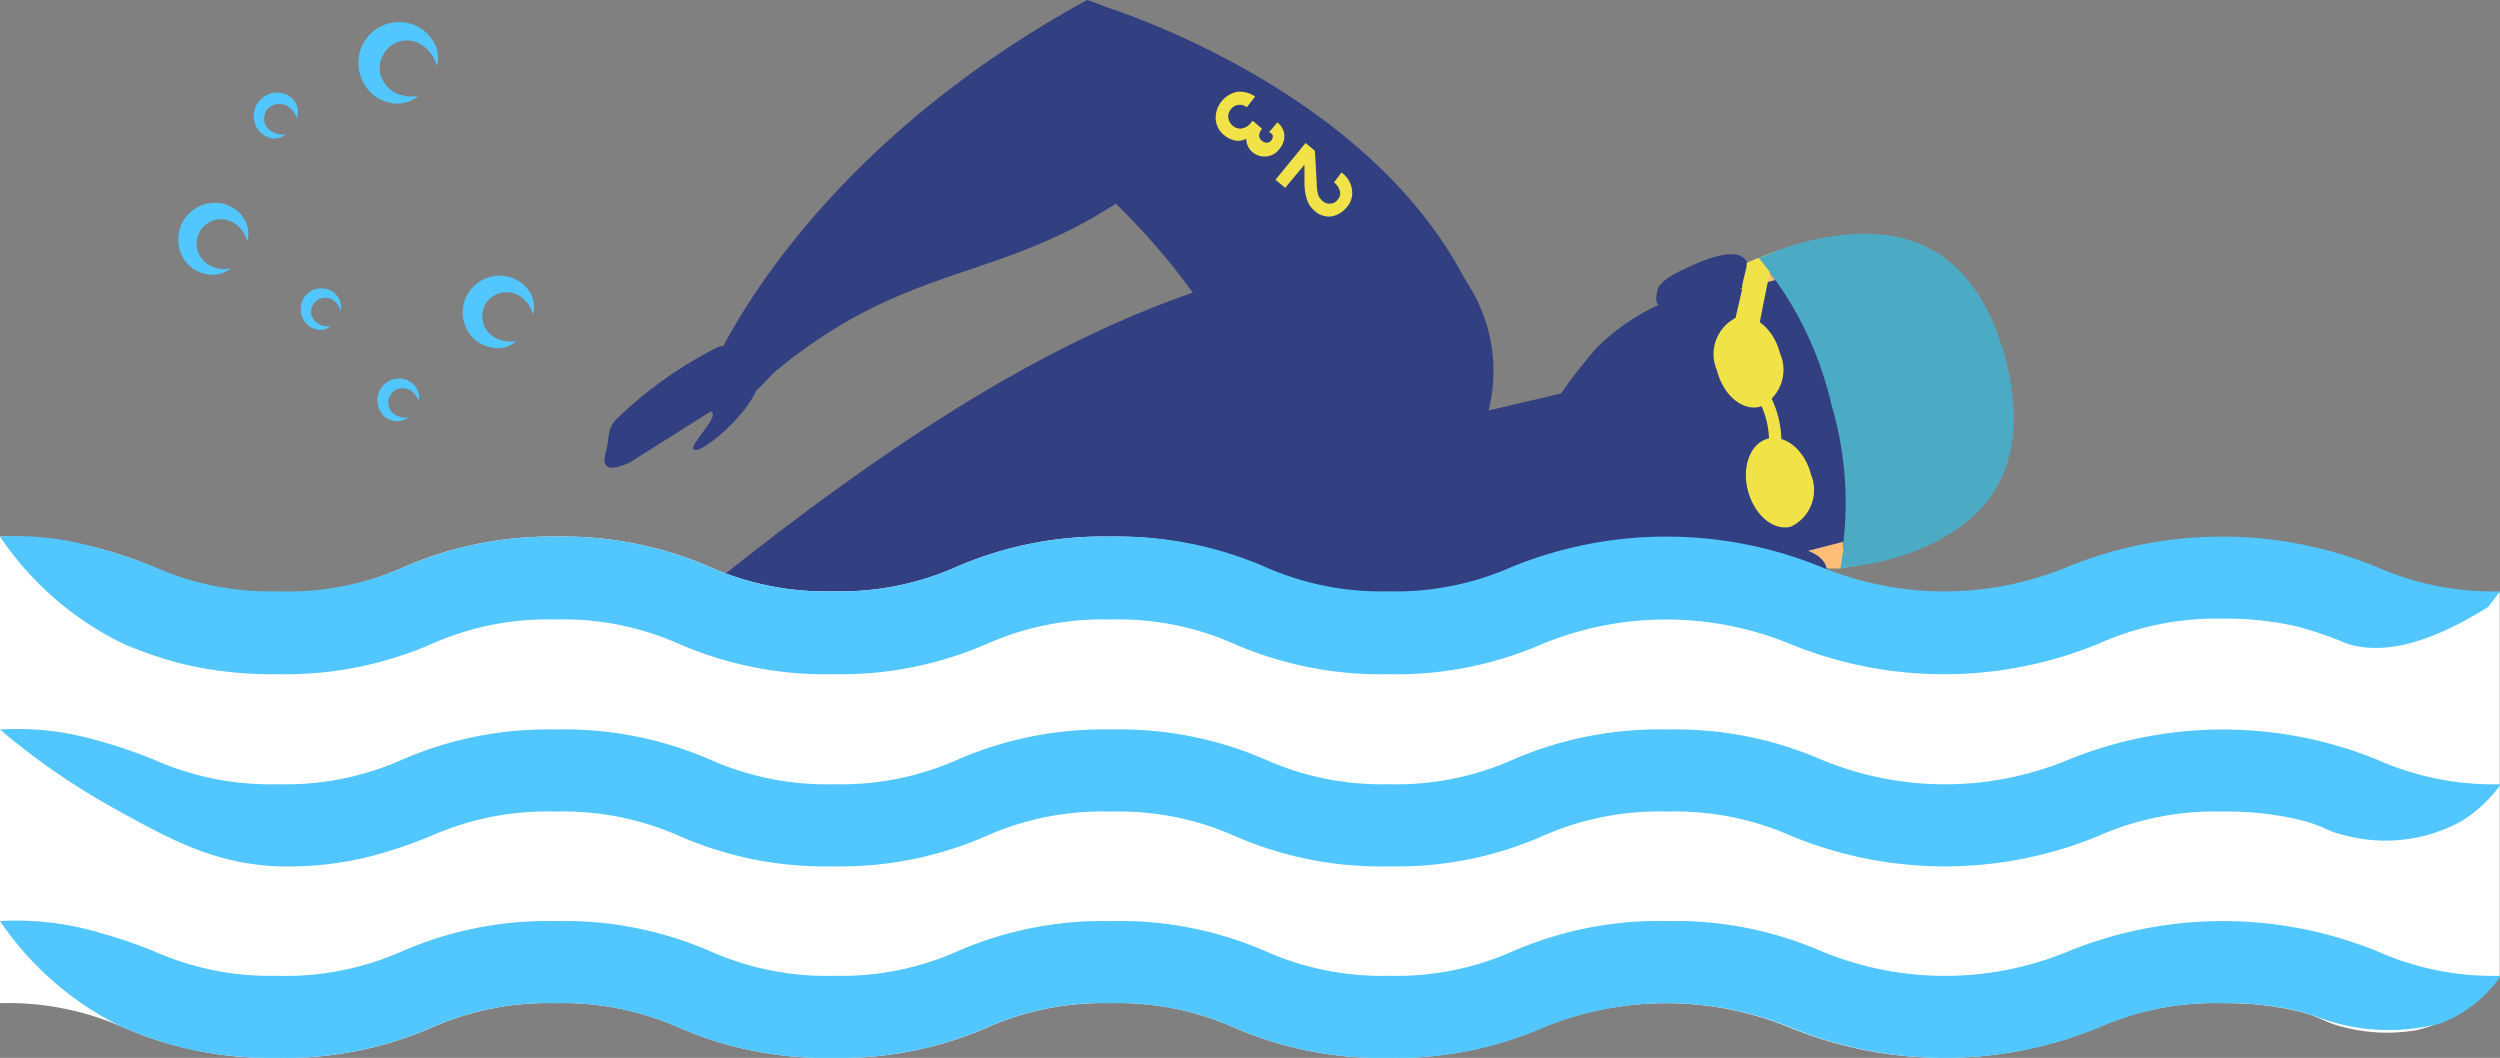 <?xml version="1.0" encoding="UTF-8"?> <svg xmlns="http://www.w3.org/2000/svg" viewBox="0 0 93.18 39.43"><rect x="0" y="0" width="93.18" height="39.43" fill="#808080" stroke="none"/> <defs> <style>.cls-1{fill:#f1e347;}.cls-2{fill:#52c6ff;}.cls-3,.cls-6{fill:#324081;}.cls-4{fill:#ffbe78;}.cls-5{fill:#4cabc4;}.cls-6{fill-rule:evenodd;}.cls-7{fill:#fff;}</style> </defs> <title>Ресурс 8триатлон</title> <g id="Слой_2" data-name="Слой 2"> <g id="Layer_3" data-name="Layer 3"> <path class="cls-1" d="M69.28,21.08l-.68.1c-.14,0-.29,0-.44,0l-.1-.1-.41-.47-.14-.15-.93-1.05.68-.61,1.26,1.4.19.21Z"></path> <path class="cls-2" d="M12.33,12.14a.58.58,0,0,1-.44-.06.55.55,0,0,1-.27-.31.51.51,0,0,1,.06-.43.53.53,0,0,1,.76-.14.71.71,0,0,1,.25.38.64.64,0,0,0-.1-.52.71.71,0,0,0-.55-.31.78.78,0,0,0-.72.36.81.81,0,0,0,0,.82.77.77,0,0,0,.53.36A.57.57,0,0,0,12.33,12.14Z"></path> <path class="cls-2" d="M19.25,12.71a1.23,1.23,0,0,1-.77-.11.91.91,0,0,1-.37-1.29.92.92,0,0,1,1.33-.23,1.19,1.19,0,0,1,.43.65,1.08,1.08,0,0,0-.16-.9,1.29,1.29,0,0,0-1-.55,1.37,1.37,0,0,0-1.28,2.05,1.25,1.25,0,0,0,.9.62A1,1,0,0,0,19.25,12.71Z"></path> <path class="cls-2" d="M8.61,10a1.14,1.14,0,0,1-.78-.1,1,1,0,0,1-.46-.54.91.91,0,0,1,1.42-1A1.15,1.15,0,0,1,9.22,9a1.07,1.07,0,0,0-.16-.9,1.28,1.28,0,0,0-1-.54A1.37,1.37,0,0,0,6.82,9.6a1.25,1.25,0,0,0,.9.62A1.09,1.09,0,0,0,8.61,10Z"></path> <path class="cls-2" d="M10.66,5a.76.76,0,0,1-.49-.07.63.63,0,0,1-.3-.34.62.62,0,0,1,.06-.48A.6.6,0,0,1,10.78,4a.79.79,0,0,1,.28.41A.69.69,0,0,0,11,3.8a.81.81,0,0,0-.61-.35.88.88,0,0,0-.82,1.31.82.82,0,0,0,.58.4A.68.68,0,0,0,10.66,5Z"></path> <path class="cls-2" d="M15.59,3.57a1.33,1.33,0,0,1-.87-.12,1.13,1.13,0,0,1-.52-.61A1,1,0,0,1,14.31,2a1,1,0,0,1,1.49-.27,1.39,1.39,0,0,1,.49.74,1.18,1.18,0,0,0-.19-1A1.43,1.43,0,0,0,15,.83a1.51,1.51,0,0,0-1.42.72,1.54,1.54,0,0,0,0,1.59,1.43,1.43,0,0,0,1,.7A1.2,1.2,0,0,0,15.59,3.57Z"></path> <path class="cls-2" d="M15.23,15.55a.67.67,0,0,1-.46-.07.51.51,0,0,1-.27-.32.49.49,0,0,1,.05-.44.55.55,0,0,1,.79-.14.77.77,0,0,1,.26.38.67.67,0,0,0-.1-.53.76.76,0,0,0-.57-.32.81.81,0,0,0-.76,1.21.71.71,0,0,0,.54.37A.65.65,0,0,0,15.23,15.55Z"></path> <path class="cls-3" d="M52.48,16l7.57-1.77c.72,2.13,1.65,5.55,1.91,6L53.3,22.89S50.75,17.09,52.48,16Z"></path> <path class="cls-3" d="M55.48,15.31a6,6,0,0,0-2-6.11c-10.2.34-18.93,5.85-29.9,15l3,6.71H51.46l10.93-2.77C63.06,26.64,54.3,21.34,55.48,15.31Z"></path> <path class="cls-4" d="M68.6,21.18c-.14,0-.29,0-.44,0h-.07c-4,.36-6.5-.87-7.38-4.15h0a0,0,0,0,1,0,0c-.86-3.28.74-5.59,4.39-7.23h0l0,0,.42-.18.44.56.17.23h0a12.91,12.91,0,0,1,2.1,4.66,12.82,12.82,0,0,1,.45,5.1,2.51,2.51,0,0,1,0,.27C68.68,20.69,68.65,20.93,68.6,21.18Z"></path> <path class="cls-5" d="M69.28,21.08l-.68.1c.05-.25.08-.49.11-.73a2.51,2.51,0,0,0,0-.27,12.82,12.82,0,0,0-.45-5.1,12.91,12.91,0,0,0-2.1-4.66h0L66,10.18l-.44-.56.62-.25a10,10,0,0,1,3.09-.65c3.34-.14,4.84,2.22,5.48,4.66h0c.64,2.44.49,5.22-2.49,6.74A9.45,9.45,0,0,1,69.28,21.08Z"></path> <path class="cls-3" d="M57.83,17.83v0a3.2,3.2,0,0,1,.35-3.16A19.57,19.57,0,0,1,59.48,13a7.81,7.81,0,0,1,2.33-1.63l-.06-.09a.63.63,0,0,1,0-.31c0-.47.62-.76,1.37-1.1.92-.41,1.79-.6,2-.08a.92.92,0,0,1-.26,1l2.6-.7a2.14,2.14,0,0,1,2.61,1.52l.75,2.82.73,2.83A2.14,2.14,0,0,1,70,19.86l-2.61.67c.4.15.67.4.7.71,0,.55-.8.82-1.81.91-.82.08-1.46.1-1.73-.28a.64.64,0,0,1-.11-.3v-.09a7.75,7.75,0,0,1-2.83-.29,19.84,19.84,0,0,1-1.92-.77,3.19,3.19,0,0,1-1.85-2.58Z"></path> <path class="cls-1" d="M65.55,12.21l-.9-.2.29-1.25,0-.16.16-.67h0l0-.12.42-.18.62-.25-.18.81-.07.31Z"></path> <path class="cls-1" d="M65.32,14.56l.38-.26a3.72,3.72,0,0,1,.67,2.61l-.46-.06A3.21,3.21,0,0,0,65.32,14.56Z"></path> <path class="cls-1" d="M65.6,15.16c-.65.17-1.37-.43-1.6-1.34a1.52,1.52,0,0,1,.75-2c.64-.16,1.36.44,1.59,1.34A1.52,1.52,0,0,1,65.6,15.16Z"></path> <path class="cls-1" d="M66.75,19.63c-.65.17-1.36-.43-1.6-1.34s.1-1.78.75-1.94,1.37.43,1.6,1.34A1.51,1.51,0,0,1,66.75,19.63Z"></path> <path class="cls-6" d="M39.71,2.73s-2.92-.3-.36,2.93a25.3,25.3,0,0,1,7.41,9.11,4,4,0,0,0,4.78,1.66c3.26-1.15,4.69-2.18,3.58-4.9C51.8,3.4,41,.19,41,.19Z"></path> <path class="cls-6" d="M26.43,14S29.55,6,40.52,0c0,0,8.39,2.67,1.31,7.43-4.64,3.13-8,2.31-13,6.47a.46.46,0,0,0-.07.07C28.47,14.29,26.26,16.78,26.43,14Z"></path> <path class="cls-6" d="M26.48,15.34c.4.11-.68,1.13-.64,1.36.08.49,2.59-1.67,2.42-2.61-.11-.6-.26-.64-.51-.82s-.47-.49-1-.33A15.35,15.35,0,0,0,23,15.6c-.39.37-.27.73-.42,1.25-.19.68.21.7.89.39Z"></path> <path class="cls-1" d="M48.66,5.33l.35.29.07,1.27a1.46,1.46,0,0,0,.06.4.75.75,0,0,0,.15.2.4.4,0,0,0,.3.1.33.33,0,0,0,.26-.14.34.34,0,0,0,.09-.33.57.57,0,0,0-.22-.32L50,6.43a.94.94,0,0,1,.39.63.8.8,0,0,1-.21.68.91.91,0,0,1-.59.33A.79.79,0,0,1,49,7.86a.94.94,0,0,1-.28-.4,2.07,2.07,0,0,1-.1-.63l0-.69L47.9,7l-.36-.3Z"></path> <path class="cls-1" d="M47.3,4.93l.31-.37a.68.68,0,0,1,.26.47.73.73,0,0,1-.19.53.68.68,0,0,1-.47.27.7.7,0,0,1-.54-.17.67.67,0,0,1-.22-.49.65.65,0,0,1-.41.07.92.92,0,0,1-.41-.2.83.83,0,0,1-.32-.62,1,1,0,0,1,.82-1,1,1,0,0,1,.65.18L46.47,4a.41.41,0,0,0-.59.07.42.42,0,0,0-.1.32.5.5,0,0,0,.16.29.42.42,0,0,0,.34.11.55.55,0,0,0,.35-.22l.06-.07.35.3,0,0a.45.45,0,0,0-.11.25.26.26,0,0,0,.11.2.29.29,0,0,0,.18.07.23.23,0,0,0,.16-.08.27.27,0,0,0,.06-.19A.26.26,0,0,0,47.3,4.93Z"></path> <path class="cls-5" d="M69.28,21.08l-.68.1c.05-.25.08-.49.11-.73a2.51,2.51,0,0,0,0-.27,12.82,12.82,0,0,0-.45-5.1,12.91,12.91,0,0,0-2.1-4.66h0L66,10.18l-.44-.56.62-.25a10,10,0,0,1,3.09-.65l2.26,5.51.74,5.91A9.45,9.45,0,0,1,69.28,21.08Z"></path> <path class="cls-7" d="M88.56,21.16a15.27,15.27,0,0,0-11.48,0,12,12,0,0,1-9.23,0,15.27,15.27,0,0,0-11.48,0,10.67,10.67,0,0,1-4.61.92,10.7,10.7,0,0,1-4.63-.92A13.76,13.76,0,0,0,41.4,20a13.76,13.76,0,0,0-5.73,1.12,10.67,10.67,0,0,1-4.61.92,10.7,10.7,0,0,1-4.63-.92A13.76,13.76,0,0,0,20.7,20,13.76,13.76,0,0,0,15,21.16a10.68,10.68,0,0,1-4.62.92,10.68,10.68,0,0,1-4.62-.92A13.76,13.76,0,0,0,0,20V37.39a10.62,10.62,0,0,1,4.61.91,13.66,13.66,0,0,0,5.74,1.13,13.7,13.7,0,0,0,5.74-1.13,10.65,10.65,0,0,1,4.61-.91,10.62,10.62,0,0,1,4.61.91,13.72,13.72,0,0,0,5.75,1.13,13.69,13.69,0,0,0,5.73-1.13,10.65,10.65,0,0,1,4.61-.91A10.62,10.62,0,0,1,46,38.3a13.76,13.76,0,0,0,5.75,1.13,13.65,13.65,0,0,0,5.73-1.13,12.16,12.16,0,0,1,9.23,0,15.14,15.14,0,0,0,11.48,0,10.7,10.7,0,0,1,4.62-.91,11.74,11.74,0,0,1,2.75.28c1,.23,1,.43,1.86.63a6.45,6.45,0,0,0,2.63.1,5.46,5.46,0,0,0,3.12-2V22.08A10.65,10.65,0,0,1,88.56,21.16Z"></path> <path class="cls-2" d="M0,20a10.62,10.62,0,0,1,3.48.38,18.79,18.79,0,0,1,2.25.74,10.68,10.68,0,0,0,4.62.92A10.68,10.68,0,0,0,15,21.16,13.76,13.76,0,0,1,20.7,20a13.76,13.76,0,0,1,5.73,1.12,10.7,10.7,0,0,0,4.63.92,10.67,10.67,0,0,0,4.61-.92A13.76,13.76,0,0,1,41.4,20a13.76,13.76,0,0,1,5.73,1.12,10.7,10.7,0,0,0,4.63.92,10.67,10.67,0,0,0,4.61-.92,15.27,15.27,0,0,1,11.48,0,12,12,0,0,0,9.23,0,15.27,15.27,0,0,1,11.48,0,10.65,10.65,0,0,0,4.62.92l-.44.58c-2.67,1.68-4.3,1.7-5.31,1.35a13,13,0,0,0-1.86-.63,11.74,11.74,0,0,0-2.75-.28A10.7,10.7,0,0,0,78.2,24a15.14,15.14,0,0,1-11.48,0,12.16,12.16,0,0,0-9.23,0,13.65,13.65,0,0,1-5.73,1.13A13.76,13.76,0,0,1,46,24a10.62,10.62,0,0,0-4.61-.91,10.65,10.65,0,0,0-4.61.91,13.69,13.69,0,0,1-5.73,1.13A13.72,13.72,0,0,1,25.31,24a10.62,10.62,0,0,0-4.61-.91,10.65,10.65,0,0,0-4.61.91,13.7,13.7,0,0,1-5.74,1.13,14.48,14.48,0,0,1-3.53-.38A15,15,0,0,1,4.61,24,11.67,11.67,0,0,1,0,20Z"></path> <path class="cls-2" d="M0,27.19a10.62,10.62,0,0,1,3.56.39,18.32,18.32,0,0,1,2.17.73,10.68,10.68,0,0,0,4.62.92A10.68,10.68,0,0,0,15,28.31a13.6,13.6,0,0,1,5.73-1.12,13.6,13.6,0,0,1,5.73,1.12,10.7,10.7,0,0,0,4.63.92,10.67,10.67,0,0,0,4.61-.92,13.6,13.6,0,0,1,5.73-1.12,13.6,13.6,0,0,1,5.73,1.12,10.7,10.7,0,0,0,4.63.92,10.67,10.67,0,0,0,4.61-.92,13.65,13.65,0,0,1,5.74-1.12,13.69,13.69,0,0,1,5.74,1.12,12,12,0,0,0,9.23,0,15.27,15.27,0,0,1,11.48,0,10.65,10.65,0,0,0,4.62.92,5.13,5.13,0,0,1-1.42,1.35,5.87,5.87,0,0,1-4.33.57c-.85-.19-.76-.36-1.86-.62a11.74,11.74,0,0,0-2.75-.28,10.72,10.72,0,0,0-4.62.9,15,15,0,0,1-11.48,0,10.64,10.64,0,0,0-4.61-.9,10.69,10.69,0,0,0-4.62.9,13.46,13.46,0,0,1-5.73,1.14A13.57,13.57,0,0,1,46,31.15a10.64,10.64,0,0,0-4.61-.9,10.67,10.67,0,0,0-4.61.9,13.5,13.5,0,0,1-5.73,1.14,13.53,13.53,0,0,1-5.75-1.14,10.64,10.64,0,0,0-4.61-.9,10.67,10.67,0,0,0-4.61.9,17.13,17.13,0,0,1-2.24.76,12.62,12.62,0,0,1-3.5.38c-2.36-.1-4-1-6.14-2.19A26.13,26.13,0,0,1,0,27.19Z"></path> <path class="cls-2" d="M0,34.33a10.89,10.89,0,0,1,3.56.39c.32.1,1,.26,2.17.73a10.68,10.68,0,0,0,4.62.92A10.68,10.68,0,0,0,15,35.45a13.6,13.6,0,0,1,5.73-1.12,13.6,13.6,0,0,1,5.73,1.12,10.7,10.7,0,0,0,4.63.92,10.67,10.67,0,0,0,4.61-.92,13.6,13.6,0,0,1,5.73-1.12,13.6,13.6,0,0,1,5.73,1.12,10.7,10.7,0,0,0,4.63.92,10.67,10.67,0,0,0,4.61-.92,13.65,13.65,0,0,1,5.74-1.12,13.69,13.69,0,0,1,5.74,1.12,12,12,0,0,0,9.23,0,15.27,15.27,0,0,1,11.48,0,10.65,10.65,0,0,0,4.62.92,4.78,4.78,0,0,1-2.24,1.77,7.53,7.53,0,0,1-4.66-.26c-.23-.07-.39-.13-.71-.21a11.74,11.74,0,0,0-2.75-.28,10.7,10.7,0,0,0-4.62.91,15.14,15.14,0,0,1-11.48,0,12.16,12.16,0,0,0-9.23,0,13.65,13.65,0,0,1-5.73,1.13A13.76,13.76,0,0,1,46,38.3a10.62,10.62,0,0,0-4.61-.91,10.65,10.65,0,0,0-4.61.91,13.69,13.69,0,0,1-5.73,1.13,13.72,13.72,0,0,1-5.75-1.13,10.62,10.62,0,0,0-4.61-.91,10.65,10.65,0,0,0-4.61.91,13.7,13.7,0,0,1-5.74,1.13,14.48,14.48,0,0,1-3.53-.38,15,15,0,0,1-2.21-.75A11.67,11.67,0,0,1,0,34.33Z"></path> </g> </g> </svg> 